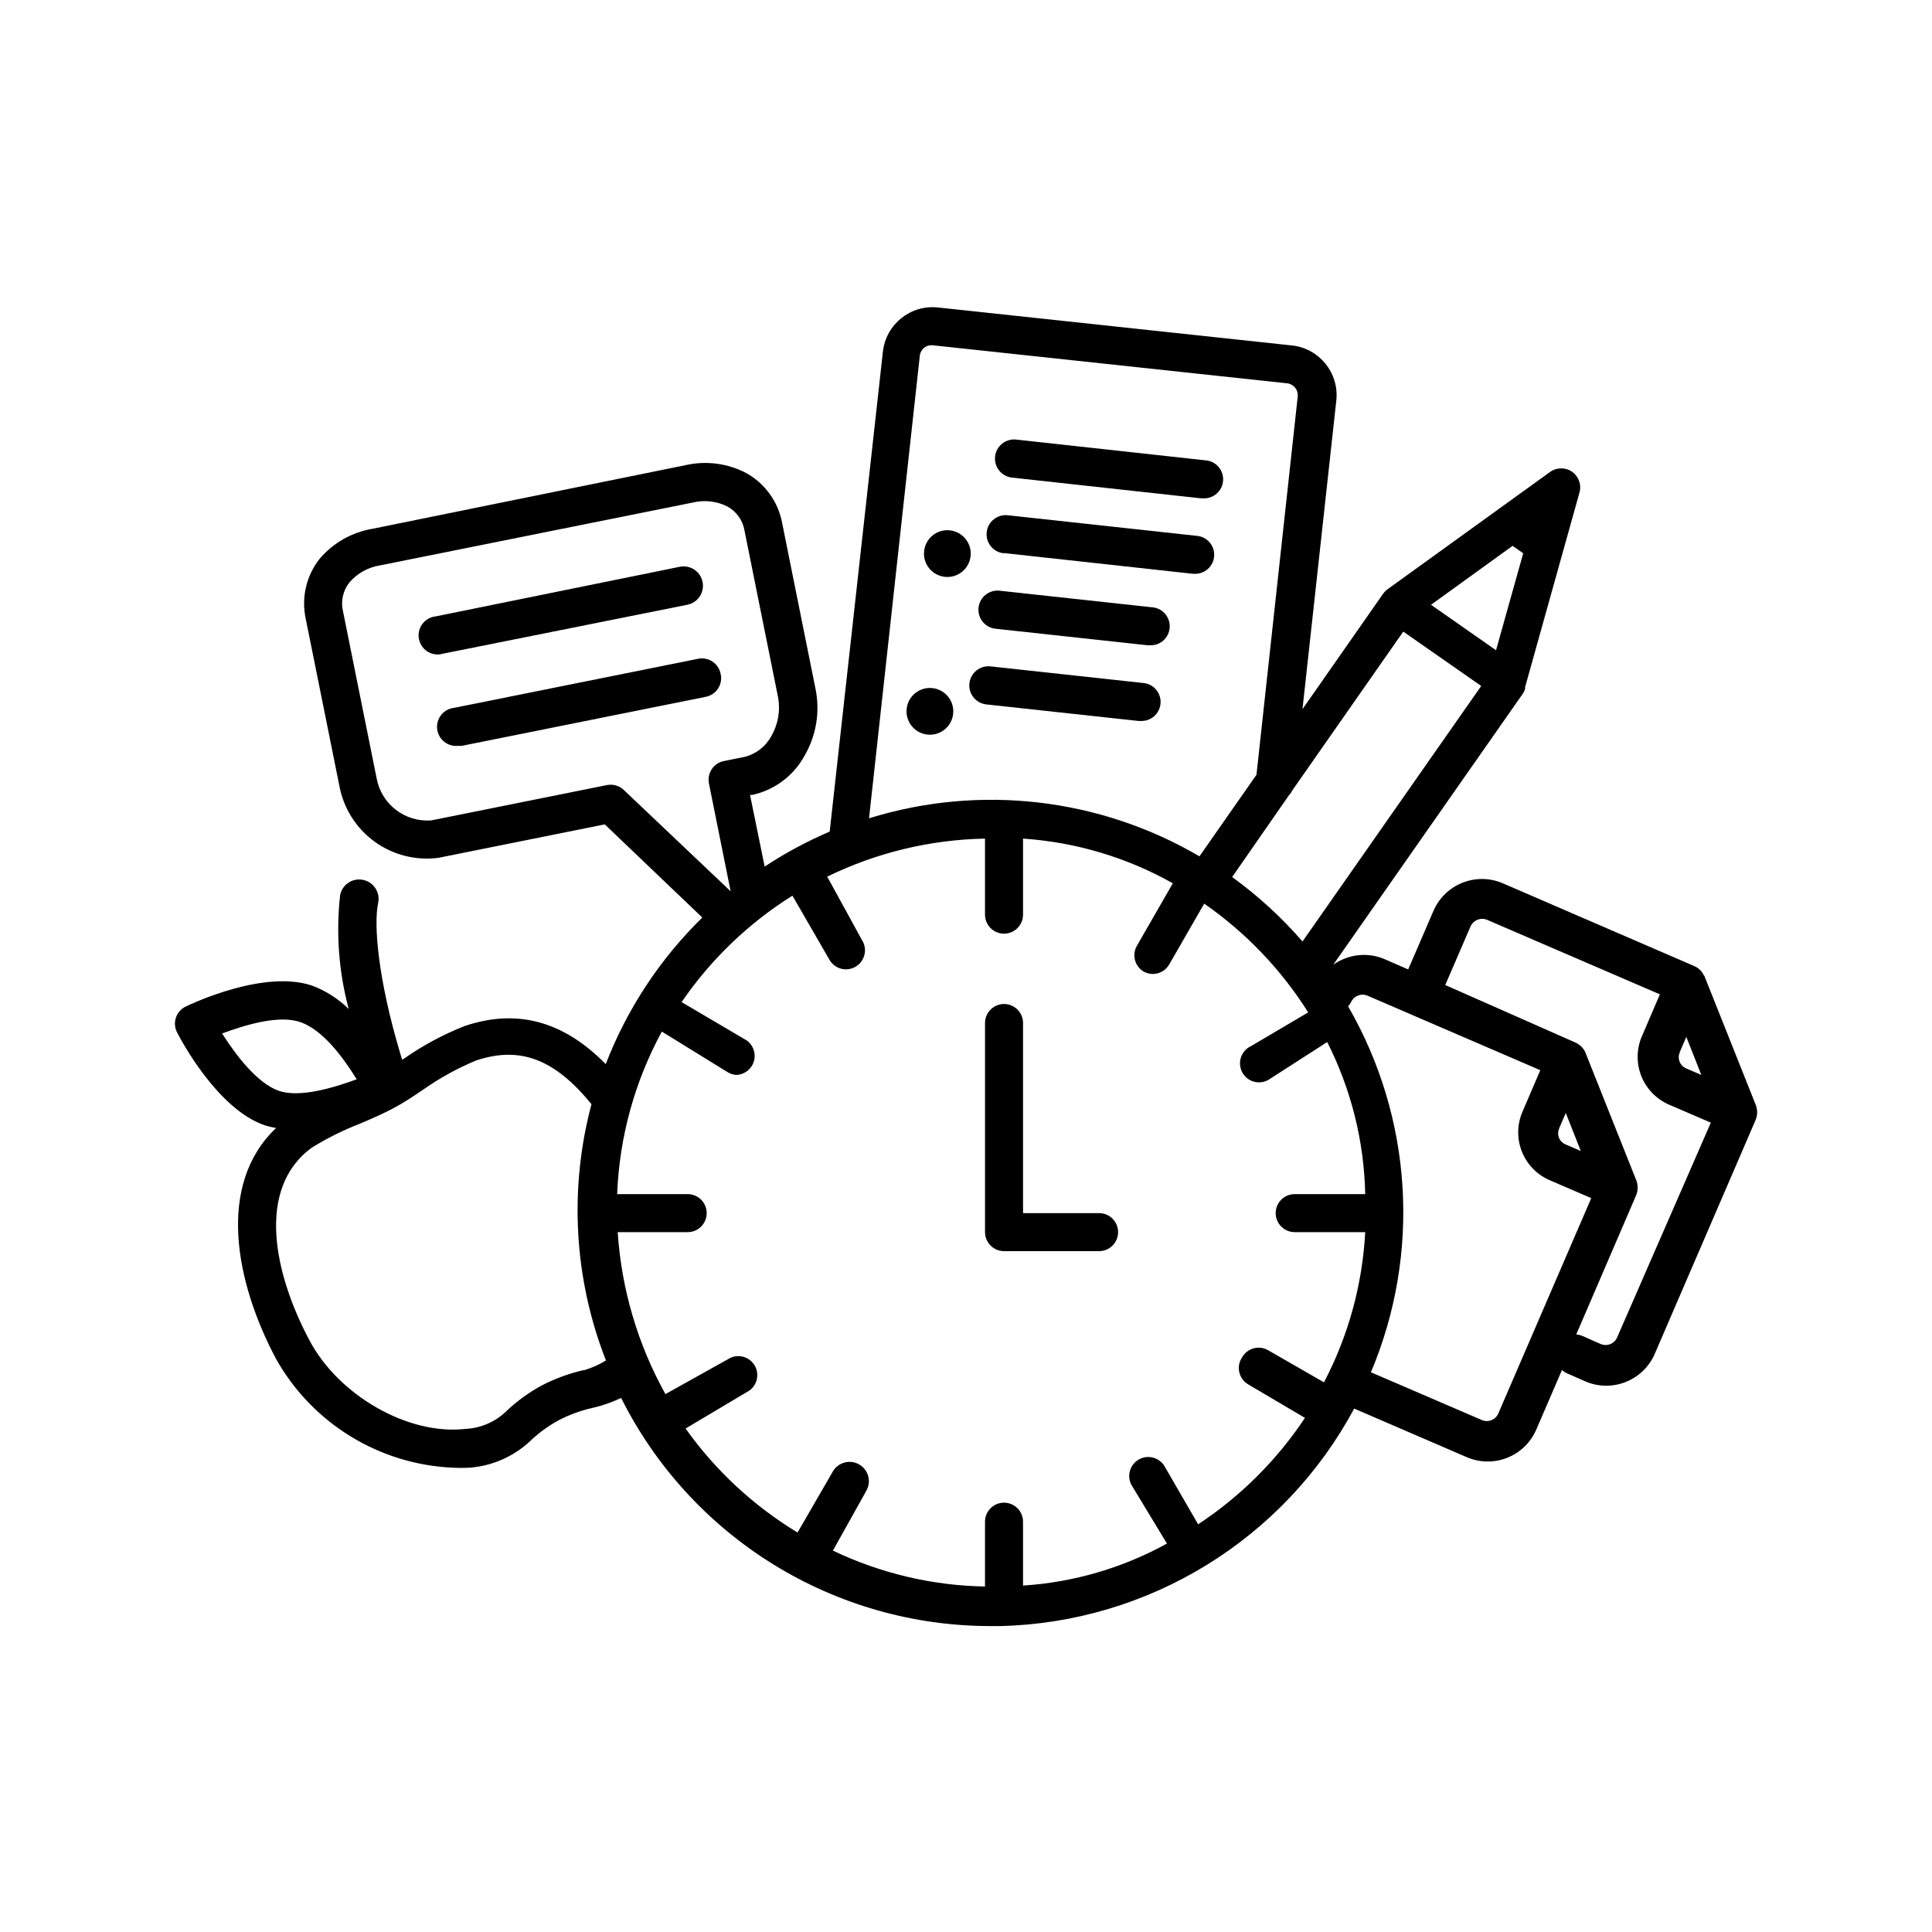 <?xml version="1.0" encoding="UTF-8"?>
<!-- Uploaded to: SVG Repo, www.svgrepo.com, Generator: SVG Repo Mixer Tools -->
<svg fill="#000000" width="800px" height="800px" version="1.1" viewBox="144 144 512 512" xmlns="http://www.w3.org/2000/svg">
 <g>
  <path d="m609.28 436.78-13.504-33.906s0-0.25-0.25-0.402c-0.215-0.48-0.504-0.922-0.855-1.312-0.492-0.492-1.074-0.887-1.715-1.156l-50.684-21.918c-7.094-3.051-15.32 0.219-18.387 7.305l-6.699 15.516-6.352-2.769c-3.434-1.434-7.297-1.434-10.73 0-0.977 0.398-1.906 0.906-2.769 1.512l50.383-72.043h-0.004c0.191-0.336 0.344-0.691 0.453-1.059v-0.453l14.359-51.387v-0.004c0.664-2.051-0.055-4.301-1.789-5.59-1.73-1.289-4.094-1.328-5.867-0.102l-43.277 31.234v0.004c-0.41 0.312-0.766 0.684-1.059 1.105l-21.363 30.582 8.969-81.82c0.766-7.238-4.453-13.742-11.688-14.559l-93.91-10.078v0.004c-7.242-0.766-13.742 4.453-14.562 11.688l-14.105 127.21c-6.008 2.57-11.773 5.672-17.23 9.27l-3.879-18.992h0.605c5.977-1.309 11.082-5.176 13.953-10.582 2.961-5.188 3.977-11.258 2.875-17.129l-8.918-44.336c-1.039-5.613-4.531-10.473-9.523-13.25-4.906-2.566-10.562-3.316-15.969-2.113l-83.031 16.875c-5.477 0.91-10.457 3.731-14.055 7.961-3.543 4.492-4.891 10.332-3.676 15.922l8.918 44.285h-0.004c1.109 5.93 4.449 11.207 9.332 14.75 4.883 3.543 10.938 5.078 16.918 4.293l44.082-8.867 25.844 24.688h0.004c-11.211 10.969-19.938 24.215-25.594 38.844-11.234-11.438-23.578-14.762-37.434-10.078-5.598 2.223-10.922 5.078-15.871 8.516l-0.656 0.402-0.555-1.863c-5.742-19.246-7.055-33.805-5.793-39.699 0.586-2.785-1.195-5.512-3.977-6.098-2.785-0.586-5.512 1.199-6.098 3.981-1.137 10.129-0.367 20.383 2.266 30.227-2.769-2.719-6.082-4.832-9.723-6.195-12.543-4.231-31.336 4.535-33.453 5.543-1.23 0.586-2.172 1.645-2.609 2.934-0.434 1.293-0.332 2.707 0.293 3.918 1.059 2.066 10.781 20.402 23.277 24.637 0.969 0.309 1.965 0.543 2.973 0.703-15.922 15.113-10.73 41.059 0 61.211v0.004c9.605 17.086 27.367 27.984 46.953 28.816 1.41 0.078 2.824 0.078 4.231 0 6.332-0.457 12.285-3.176 16.777-7.656 2.172-1.965 4.574-3.66 7.156-5.039 2.793-1.422 5.758-2.488 8.816-3.176 2.59-0.594 5.106-1.473 7.508-2.617 9.09 18.152 23.051 33.422 40.316 44.098 17.27 10.676 37.168 16.34 57.473 16.359h2.82c19.309-0.492 38.141-6.082 54.59-16.207 16.449-10.121 29.93-24.414 39.066-41.43l29.773 12.848h0.004c3.418 1.496 7.293 1.566 10.766 0.195 3.473-1.371 6.25-4.07 7.723-7.5l6.801-15.77c0.348 0.32 0.738 0.594 1.16 0.805l5.039 2.215v0.004c7.094 3.051 15.32-0.219 18.387-7.305l26.703-61.918c0.555-1.301 0.574-2.769 0.051-4.082zm-20.152-13.906 1.762-4.082 3.981 10.078-4.082-1.762 0.004-0.004c-1.59-0.691-2.332-2.531-1.664-4.129zm-103.48-68.215c0.371-0.387 0.676-0.828 0.91-1.309l29.32-41.969 20.656 14.41-47.359 67.711c-5.539-6.391-11.793-12.121-18.641-17.078zm59.199-66 2.82 1.965-7.203 25.695-17.23-12.043zm-157.09-50.383v0.004c0.086-0.832 0.504-1.598 1.156-2.117 0.652-0.523 1.488-0.762 2.316-0.656l93.91 10.078c1.719 0.211 2.949 1.754 2.773 3.477l-10.934 100.26-15.113 21.613c-26.477-15.512-58.258-19.168-87.562-10.078zm-82.828 113.76-46.602 9.371c-6.977 0.555-13.242-4.254-14.512-11.133l-8.918-44.285c-0.633-2.68-0.004-5.504 1.715-7.66 2.062-2.387 4.898-3.973 8.012-4.481l83.027-16.676v-0.004c3.066-0.734 6.301-0.359 9.117 1.059 2.414 1.324 4.086 3.684 4.535 6.398l8.918 44.285c0.602 3.461-0.023 7.023-1.766 10.078-1.473 2.781-4.051 4.809-7.102 5.59l-5.543 1.109c-1.309 0.266-2.457 1.043-3.195 2.16-0.738 1.113-1 2.477-0.734 3.785l5.742 28.566-28.312-26.852c-1.168-1.113-2.797-1.602-4.383-1.312zm-102.07 65.848c6.144-2.266 15.113-5.039 20.859-2.973 5.742 2.066 10.934 8.867 14.812 15.113-6.144 2.266-15.367 5.039-20.859 2.973-5.492-2.062-10.934-9.016-14.812-15.113zm95.723 89.227c-3.812 0.883-7.504 2.234-10.984 4.031-3.277 1.781-6.324 3.965-9.066 6.496-2.969 3.047-6.988 4.852-11.234 5.039-15.113 1.715-33.453-8.816-41.211-23.328-9.473-17.734-14.309-40.305 0.504-51.188l-0.004 0.004c4.074-2.527 8.375-4.672 12.848-6.398 3.324-1.41 6.398-2.769 9.02-4.18 2.621-1.41 5.039-3.023 8.012-5.039v-0.004c4.281-2.984 8.879-5.504 13.703-7.504 11.637-3.879 20.809-0.402 30.582 11.586h-0.004c-5.992 22.469-4.652 46.262 3.832 67.914-1.793 1.105-3.727 1.969-5.746 2.57zm162.88 40.758-8.918-15.418c-1.449-2.277-4.438-3.008-6.773-1.656-2.34 1.348-3.195 4.305-1.945 6.695l9.422 15.566c-11.738 6.477-24.758 10.277-38.137 11.137v-16.93c0-2.781-2.258-5.039-5.039-5.039s-5.039 2.258-5.039 5.039v17.18c-13.961-0.246-27.707-3.496-40.305-9.52l8.867-15.871c1.391-2.465 0.523-5.586-1.938-6.981-2.465-1.391-5.586-0.52-6.981 1.941l-9.32 16.121c-11.664-7.066-21.766-16.445-29.672-27.559l16.93-10.078-0.004 0.004c2.09-1.52 2.691-4.375 1.395-6.609-1.301-2.231-4.078-3.121-6.43-2.059l-17.23 9.621v0.004c-7.34-13.195-11.66-27.859-12.648-42.926h18.543c2.781 0 5.035-2.254 5.035-5.039 0-2.781-2.254-5.035-5.035-5.035h-18.691c0.586-15.078 4.637-29.816 11.84-43.078l17.23 10.629v0.004c0.762 0.512 1.648 0.809 2.566 0.855 2.176-0.102 4.039-1.586 4.621-3.68 0.586-2.098-0.242-4.332-2.051-5.539l-17.129-10.078c7.75-11.32 17.75-20.922 29.371-28.211l9.723 16.828v-0.004c0.637 1.219 1.742 2.121 3.062 2.504 1.316 0.383 2.734 0.211 3.926-0.477 1.188-0.688 2.043-1.828 2.371-3.164 0.328-1.332 0.094-2.742-0.641-3.898l-9.223-16.828c13.039-6.367 27.312-9.805 41.816-10.078v20.152c0 2.785 2.258 5.039 5.039 5.039s5.039-2.254 5.039-5.039v-20.152c13.949 0.934 27.516 4.981 39.699 11.84l-9.473 16.477c-1.426 2.379-0.66 5.465 1.715 6.902 0.754 0.426 1.602 0.652 2.469 0.652 1.789-0.008 3.438-0.969 4.332-2.519l9.27-16.121c11.027 7.66 20.402 17.461 27.559 28.82l-15.113 8.918v-0.004c-1.301 0.59-2.289 1.699-2.723 3.059-0.438 1.355-0.273 2.836 0.441 4.066 0.719 1.234 1.922 2.106 3.316 2.398s2.852-0.016 4.004-0.855l15.113-9.723c6.34 12.508 9.781 26.281 10.074 40.305h-18.691c-2.781 0-5.035 2.254-5.035 5.035 0 2.785 2.254 5.039 5.035 5.039h18.691c-0.738 13.898-4.469 27.473-10.93 39.801l-14.812-8.516v0.004c-1.168-0.672-2.555-0.844-3.852-0.484-1.297 0.359-2.394 1.223-3.051 2.398-0.766 1.141-1.031 2.543-0.734 3.883 0.293 1.34 1.125 2.504 2.297 3.219l15.113 8.918c-7.414 11.16-16.992 20.719-28.164 28.113zm79.602-29.273c-0.355 0.809-1.016 1.445-1.836 1.766-0.824 0.324-1.738 0.305-2.547-0.051l-29.371-12.645h-0.004c13.285-31.492 11.047-67.387-6.043-96.984 0.297-0.32 0.551-0.676 0.754-1.059 0.348-0.805 1-1.438 1.812-1.762 0.824-0.352 1.75-0.352 2.57 0l45.797 19.75-4.734 11.035v-0.004c-1.445 3.367-1.496 7.172-0.133 10.574 1.359 3.398 4.019 6.121 7.387 7.562l10.984 4.734zm16.121-75.57 1.762-4.082 3.981 10.078-4.082-1.762 0.004-0.004c-0.773-0.32-1.387-0.938-1.699-1.715-0.312-0.777-0.301-1.648 0.035-2.414zm15.367 55.418c-0.355 0.809-1.016 1.445-1.836 1.766-0.824 0.324-1.742 0.305-2.547-0.051l-5.039-2.215v-0.004c-0.453-0.168-0.93-0.27-1.41-0.301l15.871-36.879h-0.004c0.543-1.305 0.543-2.773 0-4.082l-13.504-33.906h0.004c-0.594-1.203-1.621-2.137-2.871-2.617l-34.211-15.117 6.699-15.516h0.004c0.348-0.805 1-1.438 1.812-1.762 0.82-0.352 1.75-0.352 2.57 0l45.797 19.75-4.734 11.035-0.004-0.004c-1.477 3.379-1.539 7.207-0.18 10.633 1.363 3.426 4.043 6.164 7.434 7.606l10.984 4.734z"/>
  <path d="m261.45 317.22 64.691-12.949c2.781-0.543 4.598-3.238 4.055-6.019-0.543-2.781-3.238-4.598-6.019-4.055l-64.691 13.148c-1.336 0.133-2.562 0.793-3.414 1.832-0.848 1.039-1.254 2.375-1.117 3.711 0.277 2.781 2.758 4.812 5.539 4.535z"/>
  <path d="m334.96 322.51c-0.266-1.309-1.043-2.457-2.16-3.195-1.113-0.738-2.477-1-3.785-0.734l-64.641 13c-1.336 0.133-2.562 0.793-3.414 1.832-0.848 1.039-1.25 2.371-1.117 3.711 0.277 2.781 2.758 4.812 5.539 4.531h1.008l64.688-13 0.004 0.004c1.344-0.277 2.516-1.086 3.25-2.246 0.73-1.16 0.957-2.57 0.629-3.902z"/>
  <path d="m395.73 284.55c3.402 0.371 5.859 3.43 5.488 6.832-0.371 3.402-3.434 5.859-6.836 5.488-3.402-0.375-5.856-3.434-5.484-6.836 0.371-3.402 3.43-5.859 6.832-5.484"/>
  <path d="m391.11 326.35c3.398 0.375 5.856 3.434 5.484 6.836s-3.43 5.859-6.832 5.484c-3.402-0.371-5.859-3.43-5.488-6.832 0.371-3.402 3.434-5.859 6.836-5.488"/>
  <path d="m412.19 270.57 50.078 5.492h0.555c2.781 0.152 5.16-1.98 5.316-4.762 0.152-2.781-1.98-5.164-4.762-5.316l-50.078-5.492c-2.785-0.305-5.289 1.703-5.594 4.484-0.305 2.785 1.703 5.289 4.484 5.594z"/>
  <path d="m410.07 290.57 50.078 5.492h0.305c2.781 0.152 5.16-1.977 5.312-4.762 0.156-2.781-1.977-5.16-4.758-5.312l-49.93-5.441c-2.781-0.309-5.285 1.699-5.594 4.481-0.305 2.785 1.703 5.289 4.484 5.594z"/>
  <path d="m407.81 310.62 40.305 4.383h0.555c2.781 0.156 5.16-1.977 5.312-4.758 0.152-2.785-1.977-5.164-4.762-5.316l-40.305-4.383c-2.781-0.305-5.285 1.699-5.59 4.484-0.305 2.781 1.699 5.285 4.484 5.59z"/>
  <path d="m446.25 335.06c2.781 0.152 5.16-1.98 5.312-4.762s-1.977-5.164-4.762-5.316l-40.305-4.383c-2.781-0.305-5.285 1.703-5.59 4.484-0.309 2.781 1.699 5.285 4.484 5.594l40.305 4.383z"/>
  <path d="m435.27 465.49h-20.152v-50.379c0-2.781-2.258-5.039-5.039-5.039s-5.039 2.258-5.039 5.039v55.418c0 1.336 0.531 2.617 1.477 3.562 0.945 0.945 2.227 1.477 3.562 1.477h25.191c2.781 0 5.039-2.258 5.039-5.039s-2.258-5.039-5.039-5.039z"/>
 </g>
</svg>
